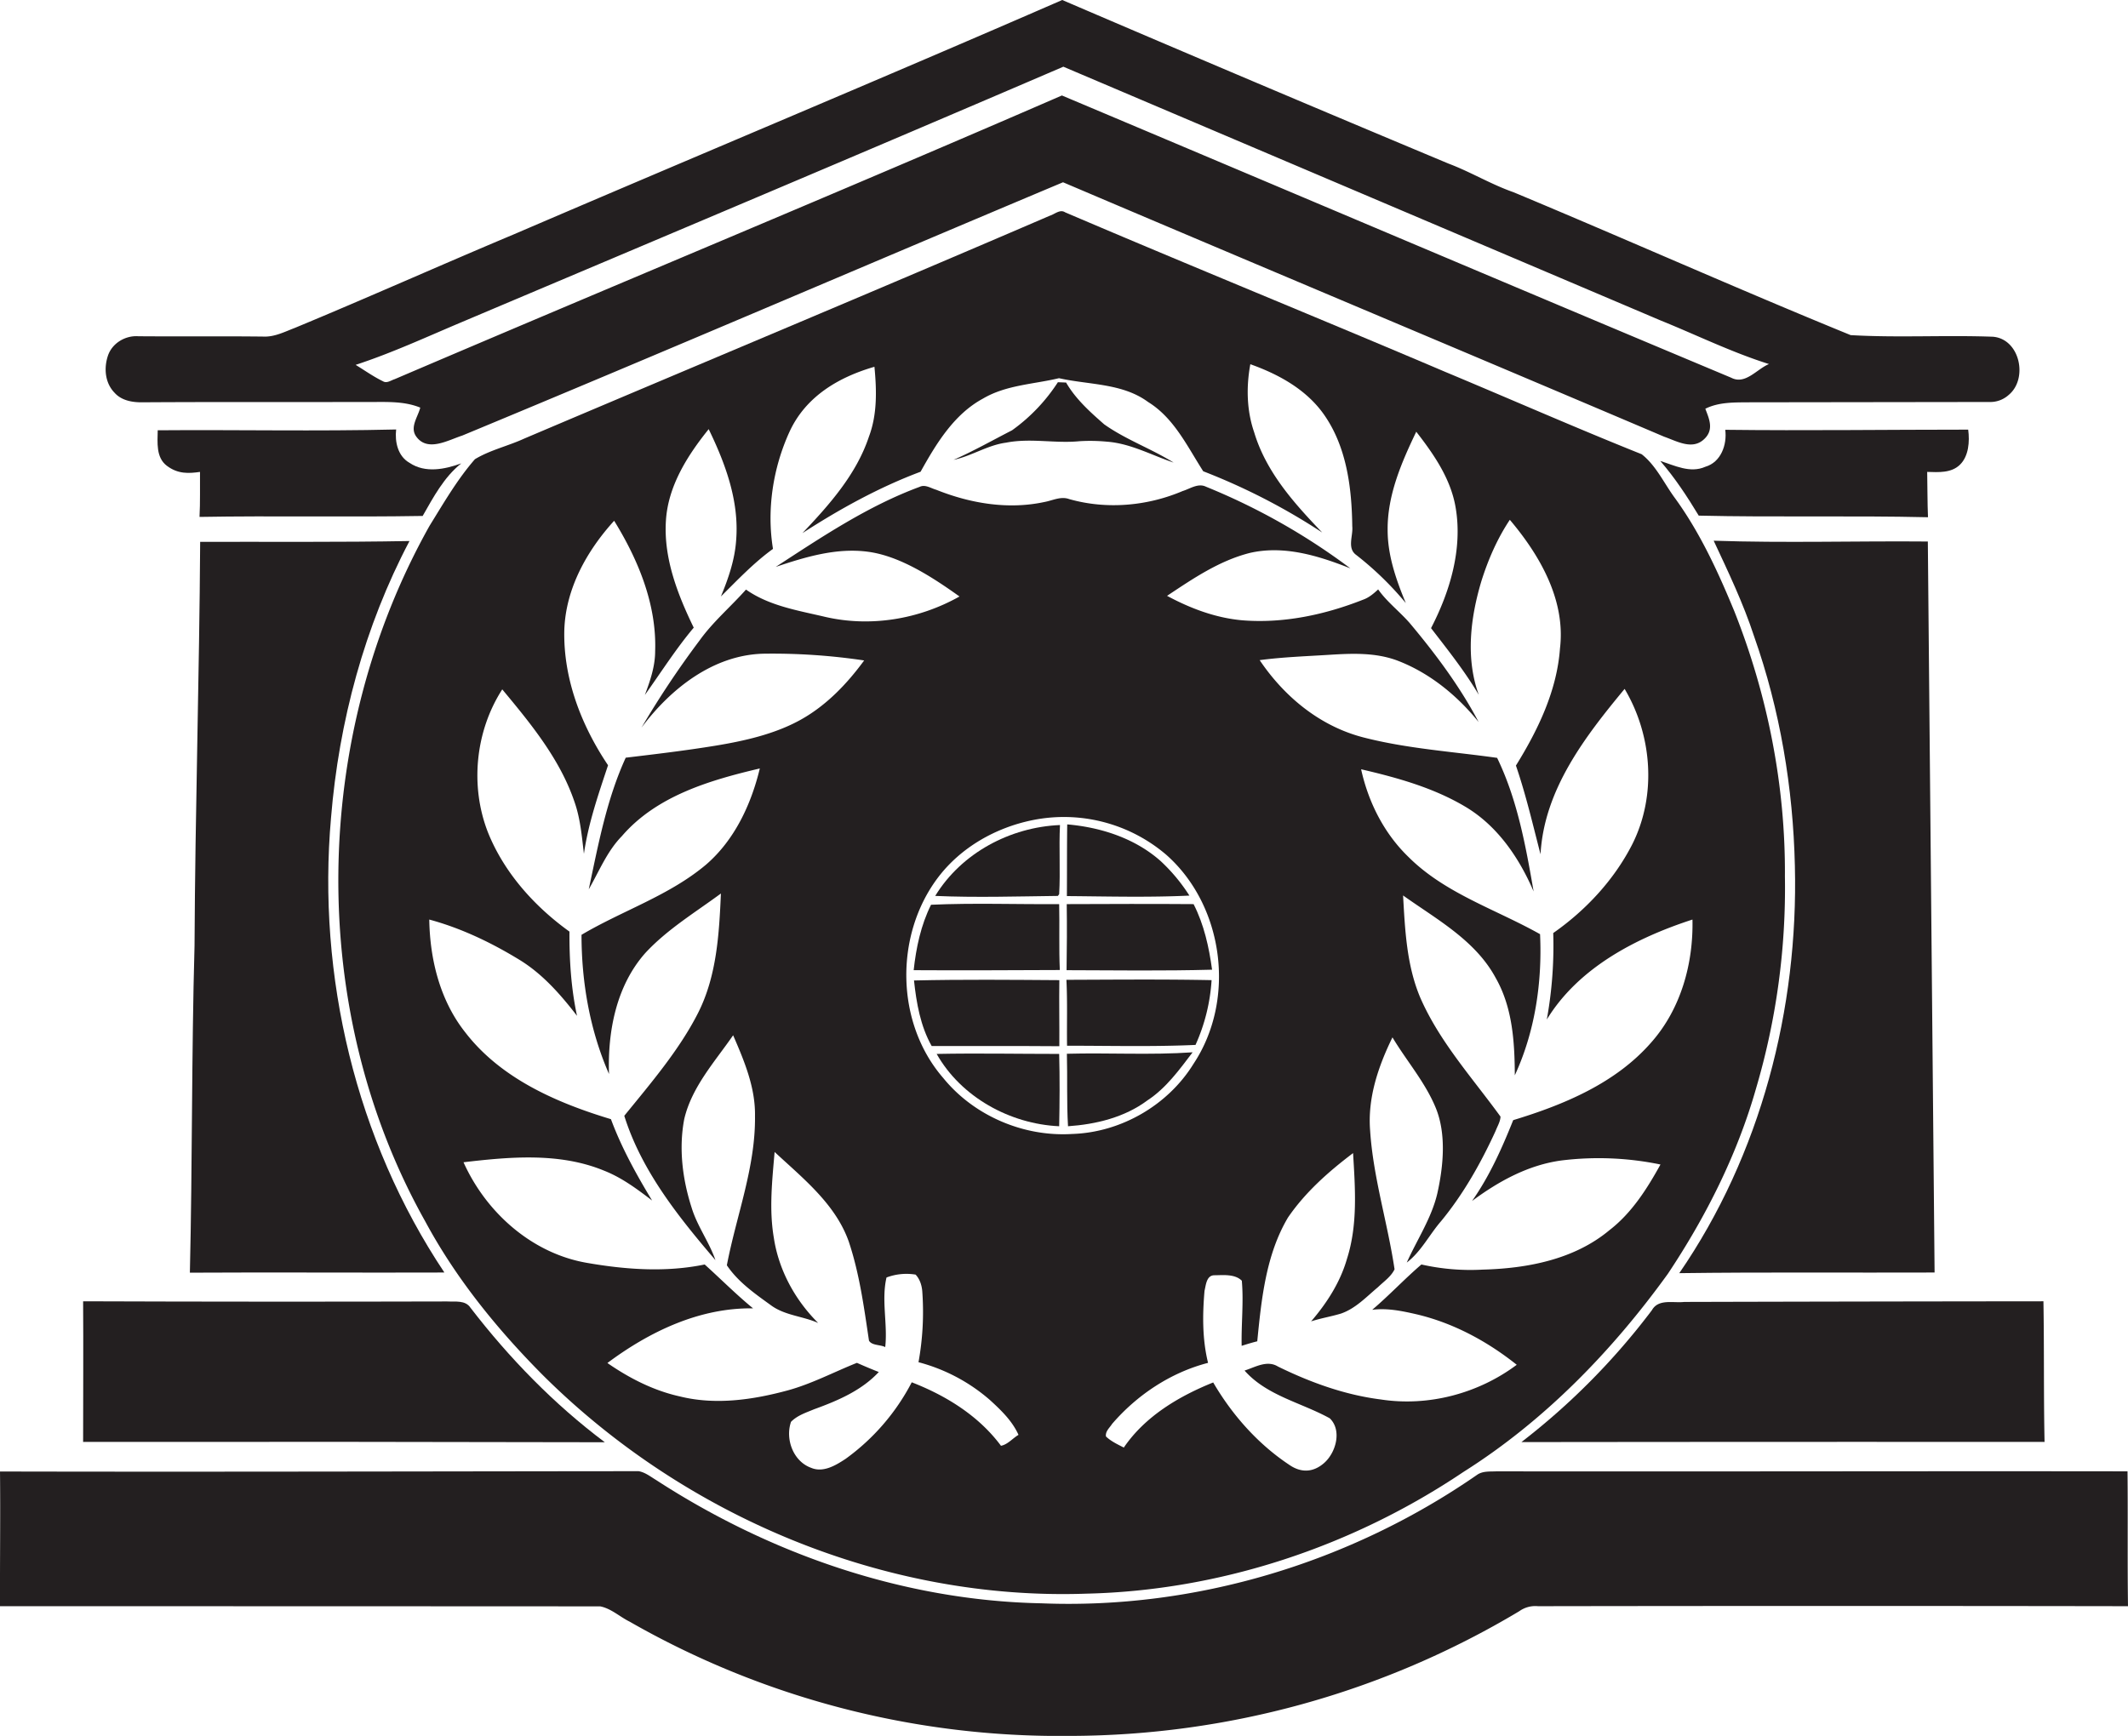 <svg id="Layer_1" data-name="Layer 1" xmlns="http://www.w3.org/2000/svg" viewBox="0 0 1323.6 1080"><title>biseeise_bank_flat_black_logo_White_background_5f060c58-e0ff-4f44-8b71-df6ca867d15d</title><path d="M581.7,557.4c25.4,1.1,50.9.3,76.3,0l0.8-1.1c0.8-14.3-.2-28.6.5-43C628.3,514.6,598,530.7,581.7,557.4Z" fill="#231f20"/><path d="M658.8,562.5c-26.6.2-53.2-.8-79.7,0.4-6.3,12.6-9.3,26.8-10.8,40.7,30.3,0.2,60.6,0,90.9-.1C658.6,589.9,659.1,576.2,658.8,562.5Z" fill="#231f20"/><path d="M739.8,557.2a109.5,109.5,0,0,0-17.8-21.4c-15.9-14.2-37.2-21.1-58.2-22.9-0.2,14.9-.1,29.7-0.2,44.6C688.9,557.7,714.4,558.4,739.8,557.2Z" fill="#231f20"/><path d="M658.9,650.9c0.1-13.7-.2-27.4,0-41.1-30.1-.2-60.3-0.5-90.4.2,1.5,14,4,28.4,11,40.8C606,650.8,632.5,650.7,658.9,650.9Z" fill="#231f20"/><path d="M1027.5,815.1a431.9,431.9,0,0,1-81.2,82.1q162.7-.2,325.4-0.1c-0.6-29.2-.2-58.4-0.7-87.5q-111.7.1-223.4,0.4C1040.8,810.8,1031.6,807.9,1027.5,815.1Z" fill="#231f20"/><path d="M582.6,655.7c15.2,26.9,45.6,43.6,76.2,45,0.3-15,.4-30,0-45C633.4,655.7,608,655.2,582.6,655.7Z" fill="#231f20"/><path d="M98.1,267.7c-0.1,7.5-1.2,16.9,5.7,22.1s13.6,4.8,20.6,3.8c-0.1,9.3.2,18.7-.3,28,46.3-.8,92.6.2,138.8-0.6,6.7-11.7,13.2-24.1,24-32.7-10.2,3.7-22.4,6.2-32.1-.3-7.3-4.1-9.3-13-8.4-20.8C197,268.4,147.5,267.3,98.1,267.7Z" fill="#231f20"/><path d="M753.9,603.3c-1.9-14-5-28.1-11.5-40.8-26.3-.2-52.6-0.1-78.9,0,0.2,13.7.1,27.4-.1,41.1C693.7,603.7,723.8,604.1,753.9,603.3Z" fill="#231f20"/><path d="M276.4,791.7c-55.1-82.6-79.2-184.4-70.5-283,4.9-59.7,20.8-119,48.8-172.1-43.4.8-86.8,0.4-130.2,0.5-0.5,83.8-3.1,167.5-3.5,251.3-1.9,67.8-1.3,135.6-2.9,203.4C170.8,791.5,223.6,791.9,276.4,791.7Z" fill="#231f20"/><path d="M663.7,650.6c26.6,0,53.3.7,79.9-.5a115.3,115.3,0,0,0,10-40.3c-30.1-.6-60.2-0.3-90.3-0.2C664,623.3,663.5,637,663.7,650.6Z" fill="#231f20"/><path d="M51.7,897.1q162.3-.2,324.5.2c-31.6-23.7-59.4-52.3-83.5-83.6-3.2-5-9.6-3.7-14.6-4q-113.2.3-226.4-.1C51.9,838.8,51.7,868,51.7,897.1Z" fill="#231f20"/><path d="M88,250.3c46.8-.3,93.7-0.1,140.5-0.2,11,0.1,22.4-.8,32.9,3.5-1.5,6-6.9,12.5-2.2,18.4,7.1,9.2,19.6,1.8,28.3-1,124.9-51.8,249.1-105.2,373.7-157.6,124.5,53,249.3,105.3,373.9,158.3,7.5,2.6,16.9,8.2,24.2,2.1s3.7-13.3,1.4-19.5c8.6-4.3,18.5-3.9,27.8-4l148.9-.2a17.1,17.1,0,0,0,12-4.4c12.2-10.1,7-34.8-9.8-36.2-29.5-1.1-59.1.7-88.5-1-70.3-28.7-139.7-59.7-209.7-88.9-14-4.9-26.6-12.6-40.4-17.8Q780.5,51.4,660.7,0C547.3,49.4,433.2,97,319.6,145.8c-45.5,19.1-90.6,39.3-136.2,58.2-6.3,2.4-12.6,5.7-19.5,5.4-25.9-.3-51.9,0-77.8-0.2-8.1-.6-16.4,4.3-19,12.2s-1.7,17,4.2,23C75.5,249.1,82,250.3,88,250.3Zm199.2-49.9C412,147.6,536.9,95,661.4,41.5q185.6,78.9,371.3,157.8c22.5,9.1,44.4,19.9,67.6,27.2-7.6,3.1-14.7,13.1-23.5,8.5C937.9,176.8,799.3,117.9,660.5,59.4c-137.9,59.9-276.8,117.4-415,176.5-2.3.7-4.9,2.8-7.3,1.3-6-2.9-11.4-6.8-17-10.2C243.8,219.6,265.4,209.6,287.2,200.4Z" fill="#231f20"/><path d="M1323.3,915.4c-130.8-.2-261.7.2-392.5,0-4.1.2-8.6-.3-12.1,2.2-78.8,54.6-175.2,83.8-271.1,79.9-85.1-1.7-168.4-30.5-239.5-76.7-3.5-2.1-6.8-4.8-10.9-5.5-132.4.1-264.8,0.5-397.2,0.2,0.3,27.9-.1,55.9,0,83.8q186.6,0,373.3.1c6.8,1.3,12.2,6.5,18.3,9.5A538.2,538.2,0,0,0,664.9,1080,546,546,0,0,0,945,1002.4a17.1,17.1,0,0,1,11.6-3.1q183.5-.3,367,0C1323.2,971.4,1323.6,943.4,1323.3,915.4Z" fill="#231f20"/><path d="M663.6,655.6c0.4,15-.2,30.1.7,45.1,17.4-1.2,35.2-5.5,49.4-16.1,11.6-7.6,19.8-19,28.1-29.9C715.7,656.5,689.6,654.9,663.6,655.6Z" fill="#231f20"/><path d="M1203.3,791.7q-2.1-227.4-4.2-454.8c-44.4-.4-88.8,1-133.2-0.5,9.1,19.5,18.4,38.9,25.1,59.4,16.2,45.8,24.3,94.4,25.4,142.9,2.2,89-21.2,179.7-71.9,253.4C1097.4,791.4,1150.3,791.9,1203.3,791.7Z" fill="#231f20"/><path d="M1060.7,290.4c-9.4,4.2-19.1-.8-28-3.6,9.1,10.5,16.7,22.1,23.9,34,47.5,1.1,95.1-.1,142.6,1-0.4-9.4-.3-18.8-0.5-28.2,7,0.2,15,.8,20.4-4.5s6.1-14.3,5.1-21.8c-50.4,0-100.7.7-151.1,0.1C1074.3,276.7,1070.4,287.6,1060.7,290.4Z" fill="#231f20"/><path d="M671.4,274.5a109.5,109.5,0,0,1,17.2.3c14.6,1.1,27.7,8.4,41.4,13-14-8.7-29.8-14.3-43.2-23.8-8.8-7.7-17.8-15.8-23.7-26l-5.1-.2a110.9,110.9,0,0,1-28.5,29.9c-12.1,6.2-23.9,12.9-36.4,18.4,11.3-2.4,21.2-9.2,32.7-10.7C641,272.4,656.2,276,671.4,274.5Z" fill="#231f20"/><path d="M675.7,991.5c83.3-1.9,165.5-29.3,234.5-75.7,50.4-31.8,92.5-75.2,127.2-123.3,23.7-35.6,43.2-74.3,54.9-115.5a440.5,440.5,0,0,0,17.9-131.7c0.4-56.4-10.7-112.7-31.5-165.1-10.2-24.7-21.5-49.3-37.4-71-6.5-9-11.4-19.7-20.2-26.6-41-16.4-81.4-34.2-122.1-51.2-78.7-33.5-157.9-65.7-236.5-99.3-3.2-2.1-6.5,1.2-9.5,2.1-108.7,46.8-218,92.4-327,138.7-10,4.6-21.2,7.1-30.6,12.8-11,12.6-19.4,27.2-28.2,41.4-73.7,131.3-76.7,301-2.7,432.8,19.1,35.5,44.7,67,73,95.5C425.8,943.4,550.5,995.9,675.7,991.5Zm-8.8-286c-30.2,1.9-61.1-11.3-80.2-34.8-29.7-34.2-30.4-88.8-3.3-124.7,14.3-18.9,36.1-31.2,59.1-35.8a98,98,0,0,1,82.9,21.6c35.9,31.7,43.5,90,17,130C726.5,687.6,697.3,704.5,667,705.5ZM288.3,723.1c29-3.4,59.9-6.2,87.6,5.3,10.9,4.3,20.4,11.4,29.7,18.5-9.8-16.2-19-32.8-25.6-50.6-33.8-10.2-68.5-25.3-90.6-54-15.7-19.8-22-45.3-22.4-70.2,20,5.4,38.9,14.5,56.5,25.3,14.2,8.8,25.3,21.5,35.4,34.6-3.7-17.2-4.8-34.8-4.7-52.4-21.7-15.6-40.5-36.5-50.6-61.5-11.4-28.9-8-63.1,8.8-89.2,17.8,21.4,36,43.5,45,70.2,3.6,10.3,4.5,21.3,5.8,32.1,2.7-18.9,9-37,15-55.1-16.6-24.7-27.9-53.9-27.2-84,0.8-25.8,14-49.4,31-68.1,15,24.3,26.5,52.1,25.5,81.1,0,9.5-3.1,18.5-6.4,27.3,10-14,19.3-28.7,30.4-41.9-10-20.6-18.8-43.2-17.3-66.5,1.3-21.6,13.4-40.6,26.6-57,10.4,21.4,19,44.7,17.1,68.9-0.8,12.2-4.8,23.9-9.5,35.2,10.4-10.3,20.5-21,32.4-29.6-4-24.4,0-50.3,10.2-72.7s31.1-34.3,52.9-40.6c1.4,14.5,1.8,29.6-3.4,43.4-7.8,23.5-24.6,42.4-41.4,60.1,23.2-15,47.6-28.5,73.5-38.2,9.7-17.4,20.7-35.7,38.8-45.5,14.4-8.5,31.4-8.9,47.3-12.7,18.5,4.2,39.4,3,55.4,14.8,16.2,10,24.4,27.7,34.3,43.1a394,394,0,0,1,74,38.1c-17.4-18.1-34.9-37.6-42.3-62.3-4.7-13.6-5-28.4-2.4-42.4,17.4,6.2,34.5,15.5,45.5,30.9,14.4,20.2,17.6,45.9,17.9,70,0.6,5.9-3.4,13.6,2.5,17.8a198.7,198.7,0,0,1,30.8,29.9c-6-14.4-11.3-29.6-11.3-45.4-0.2-21.7,8.6-42,17.8-61.2,10.9,14,21.5,29.3,24.5,47.2,4.4,25.8-3.5,52.2-15.3,75,10.4,13.5,21,26.8,29.7,41.5-8.3-22.8-5.2-48,1.6-70.7,4.2-13.4,9.9-26.5,17.7-38.2,18.7,22.1,34.8,50,31.2,80-1.9,26.4-13.7,50.8-27.4,72.9,6.2,18.1,10.5,36.7,15.3,55.2,2.2-40.2,27.7-73.2,52.3-102.9,17.2,28.9,20,66.3,4.8,96.6-11.3,22.2-28.9,41.1-49.2,55.3a256.9,256.9,0,0,1-4,53.8c19.8-32.4,55.6-50.8,90.6-62.2,0.6,27.4-7.2,55.6-25.6,76.4-22.1,25.4-54.3,38.8-85.9,48.4-7,17.5-14.7,34.8-25.6,50.3,16.4-12.2,34.9-22.4,55.5-25.2a189.4,189.4,0,0,1,61.7,2.5c-8.4,15.2-17.9,30.2-31.8,40.9-21.8,18.2-51.1,23.8-78.9,24.5a137.9,137.9,0,0,1-38-3.2c-10.5,9-20,19.2-30.6,28.2,9.3-1.2,18.5.7,27.6,2.8,22.9,5.4,44,16.8,62.3,31.4-23.9,17.9-54.9,26.1-84.4,21.6-22.4-2.8-43.9-10.6-64.1-20.5-6.8-4.2-14.2.4-20.8,2.5,13.9,15.7,35.3,19.9,53,29.7,7.7,7.4,3.9,21.3-3.5,27.8s-15.1,5.7-21.6,1.2c-19.6-13-35.6-31.1-47.4-51.3-21.4,8.6-42.4,21.1-55.6,40.5-3.9-2-8-3.9-11.1-6.9-0.5-3.2,2.3-5.4,3.8-7.8,15.6-18.1,36.5-32,59.7-38-3.6-14.6-3.5-29.9-2.2-44.8,0.9-3.7,1.2-9.7,6.2-9.7s12.6-1,17,3.4c1.2,13.5-.4,27-0.1,40.5,3.2-1,6.4-2,9.7-2.8,2.6-26.3,5.4-53.9,19.1-77,10.8-15.8,25.3-28.6,40.5-40.1,1.3,21.9,3,44.5-3.8,65.8-4.2,14.6-12.5,27.5-22.3,38.9,6.1-2,12.5-3,18.7-4.9,9.1-3.2,15.7-10.4,22.9-16.4,3.6-3.5,8.1-6.5,10.3-11.1-4.3-28.9-13.3-57.1-15.2-86.4-1.6-20.3,5.1-39.9,13.9-57.9,8.8,14.7,20.3,27.8,26.9,43.8s4.9,35.9,1,53.3c-3.6,15.4-12.6,28.7-19,43,9-6.9,14-17.3,21.3-25.7,14-17,24.9-36.4,34-56.3,1.1-2.9,2.9-5.7,3-8.8-17.4-24-37.9-46.5-49.9-74-8.5-20.1-9.5-42.2-10.7-63.6,20.9,14.9,45,27.9,57.6,51.3,10.5,18.4,11.8,39.9,11.9,60.6,12.6-27.3,17.1-57.9,15.7-87.8-27.5-15.5-59.1-25.3-81.9-48.1-15.1-14.6-24.9-34-29.4-54.5,22.4,5.2,45.1,11.5,65,23.4s33.3,31.7,42.3,52.6c-4.9-28.3-10.1-57.1-22.7-83.1-27.7-3.9-55.9-5.7-83.1-12.7s-49.3-25.4-64.6-48.1c14.3-1.9,28.8-2.4,43.1-3.3s28.6-1.5,42.1,3.4c20.2,7.6,37.5,21.7,51,38.4-11.7-22.2-26.8-42.4-42.9-61.6-6.3-7.2-14.1-13.1-19.6-20.9-2.8,2.6-5.7,5.1-9.4,6.4-23.8,9.4-49.6,14.9-75.3,12.8-16.5-1.5-32.1-7.4-46.6-15.2,16.1-10.7,32.5-21.9,51.5-26.7,21.3-4.9,42.8,1.8,62.5,9.6a401.2,401.2,0,0,0-89.8-50.8c-4.9-2.4-9.9,1.3-14.5,2.7-22.1,9.4-47.4,11.6-70.6,5-5.2-1.9-10.3.9-15.3,1.8-22.6,4.9-46.2.9-67.4-7.6-3.3-.9-6.8-3.5-10.3-1.8-32.2,11.9-60.9,31.2-89.5,49.8,18.5-6.2,37.9-12.1,57.6-9.4s39.6,15.6,56.7,27.8c-25.2,14.2-55.3,19.2-83.5,12.7-16.9-4-34.8-6.8-49.3-17-9.5,10.7-20.5,20-28.9,31.7A578.9,578.9,0,0,0,399,452.7c18-24.1,44.5-45.2,75.8-46a386,386,0,0,1,62.7,4.2c-10.7,14.6-23.5,28-39.5,36.9s-35,13.2-53.4,16.2-36.9,5.2-55.4,7.4c-11.9,26-17.1,54.2-23,81.9,6.5-11.3,11.4-23.7,20.6-33.1,21.6-25.1,54.8-34.8,85.8-42.1-5.4,22.4-15.7,44.5-33.4,59.8-22.9,19.3-52,28.6-77.5,43.7,0,29.6,5.2,59.4,17.1,86.6-0.9-26.5,4.5-54.9,22.6-75.3,13.6-14.7,31-25.2,47-37-1.1,25.2-2.6,51.4-14.2,74.3s-29.3,43.6-45.9,64c10.7,34.2,33.7,62.9,56.7,89.8-3.9-11.3-11.3-21.1-14.8-32.6-5.7-17.7-8.1-36.9-4.6-55.2,4.7-20,19-35.6,30.4-52.1,6.9,15.9,13.9,32.5,13.6,50.2,0.4,31.9-11.6,62-17.5,92.9,7.1,10.6,17.8,17.9,28,25.3,8.6,6,19.4,6.4,28.8,10.6-14.4-14.3-24.6-33-27.6-53.1-3-17.7-1-35.6.5-53.3,17.6,16.4,37.8,32.3,46.1,55.7,6.7,20,9.5,41,12.6,61.7,1.8,3.1,7,2.4,10.1,4,1.6-14.4-2.5-29.2.8-43.3a35.1,35.1,0,0,1,18.1-1.8c2.8,3,4,7.1,4.2,11.2a175.4,175.4,0,0,1-2.4,43.3A110.4,110.4,0,0,1,615.7,871c6.9,6.3,13.9,13,17.8,21.7-3.6,2.1-6.7,6-10.9,6.8-13.8-18.6-34.1-31.2-55.5-39.5A136,136,0,0,1,526,907.6c-6.2,4.1-14,8.8-21.5,5.6-11.1-4-16.2-17.8-12.5-28.6,3.9-4,9.3-5.7,14.3-7.8,14.6-5.3,29.5-11.6,40.3-23.2-4.6-1.8-9.1-3.7-13.6-5.7-14.3,5.7-28,13-42.9,17.1-21.7,5.9-45,9.3-67.2,3.8-16.3-3.6-31.4-11.3-45.1-20.8,26.1-19.5,57.3-34.5,90.6-34-10.5-8.6-20.1-18.3-30.1-27.3-24.1,5-49.1,3.2-73.2-1C330.8,779.8,302.3,754.3,288.3,723.1Z" fill="#231f20"/></svg>